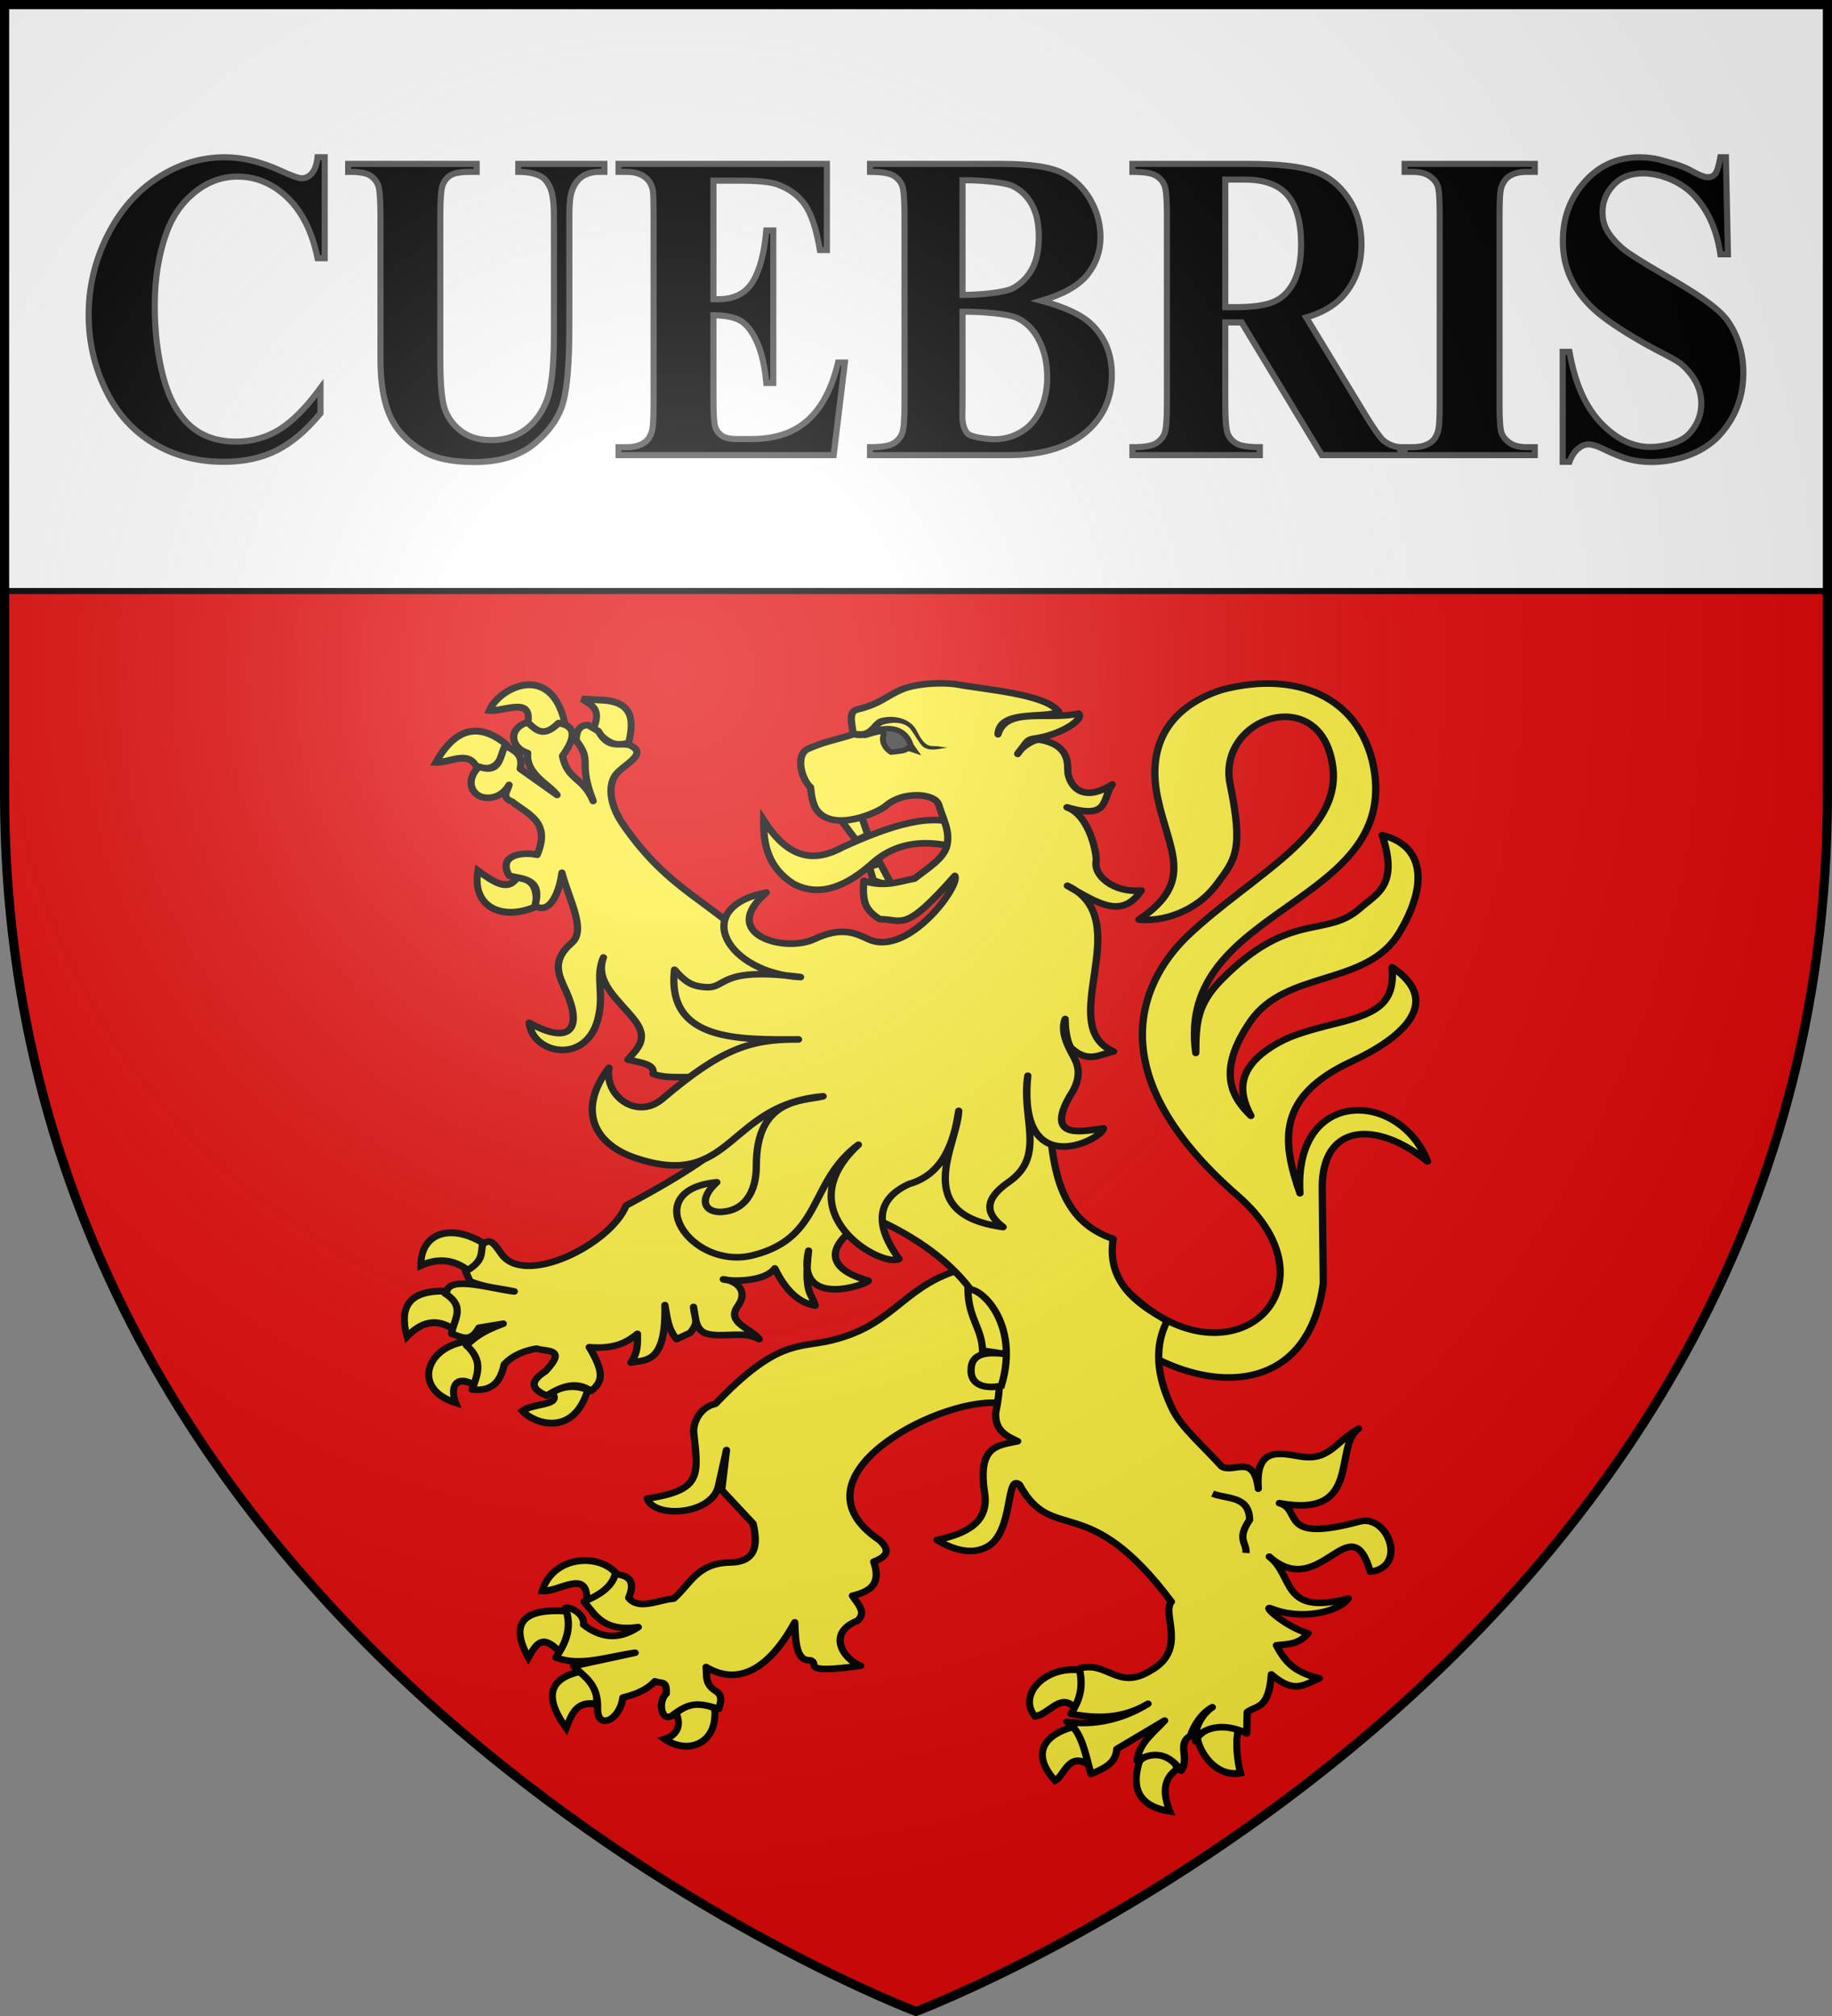 <?xml version="1.0" encoding="UTF-8" standalone="no"?>
<svg
   xmlns:dc="http://purl.org/dc/elements/1.1/"
   xmlns:cc="http://creativecommons.org/ns#"
   xmlns:rdf="http://www.w3.org/1999/02/22-rdf-syntax-ns#"
   xmlns:svg="http://www.w3.org/2000/svg"
   xmlns="http://www.w3.org/2000/svg"
   xmlns:xlink="http://www.w3.org/1999/xlink"
   xmlns:sodipodi="http://sodipodi.sourceforge.net/DTD/sodipodi-0.dtd"
   xmlns:inkscape="http://www.inkscape.org/namespaces/inkscape"
   width="600"
   height="660"
   viewBox="0 0 600 660"
   id="svg2"
   sodipodi:version="0.32"
   inkscape:version="0.46"
   sodipodi:docname="Blason_ville_fr_Cuébris-A_06.svg"
   inkscape:output_extension="org.inkscape.output.svg.inkscape"
   version="1.0">
  <rect x="0" y="0" width="600" height="660" fill="#808080" stroke="none"/>
  <sodipodi:namedview
     inkscape:window-height="977"
     inkscape:window-width="1280"
     inkscape:pageshadow="2"
     inkscape:pageopacity="0.0"
     guidetolerance="10.0"
     gridtolerance="10.0"
     objecttolerance="10.0"
     borderopacity="1.0"
     bordercolor="#666666"
     pagecolor="#ffffff"
     id="base"
     showgrid="false"
     inkscape:zoom="1.1863636"
     inkscape:cx="300"
     inkscape:cy="330"
     inkscape:window-x="-4"
     inkscape:window-y="-4"
     inkscape:current-layer="layer4"
     inkscape:object-nodes="true" />
  <defs
     id="defs4">
    <radialGradient
       id="Gradient1"
       gradientUnits="userSpaceOnUse"
       cx="-80"
       cy="-80"
       r="405">
      <stop
         style="stop-color:#fff;stop-opacity:0.31"
         offset="0"
         id="stop7" />
      <stop
         style="stop-color:#fff;stop-opacity:0.25"
         offset="0.19"
         id="stop9" />
      <stop
         style="stop-color:#6b6b6b;stop-opacity:0.125"
         offset="0.6"
         id="stop11" />
      <stop
         style="stop-color:#000;stop-opacity:0.125"
         offset="1"
         id="stop13" />
    </radialGradient>
    <clipPath
       id="shield_cut">
      <path
         id="shield"
         d="M -298.5,-298.5 L 298.5,-298.5 L 298.5,-40 C 298.5,246.31 0,358.5 0,358.5 C 0,358.5 -298.5,246.31 -298.5,-40 L -298.5,-298.5 z" />
    </clipPath>
    <g
       id="s-4">
      <g
         id="c-6">
        <path
           transform="matrix(0.951,0.309,-0.309,0.951,0,-1)"
           d="M 0,0 L 0,1 L 0.5,1 L 0,0 z"
           id="t-0" />
        <use
           height="540"
           width="810"
           y="0"
           x="0"
           id="use2144-7"
           transform="scale(-1,1)"
           xlink:href="#t-0" />
      </g>
      <g
         id="a-1">
        <use
           height="540"
           width="810"
           y="0"
           x="0"
           id="use2147-7"
           transform="matrix(0.309,0.951,-0.951,0.309,0,0)"
           xlink:href="#c-6" />
        <use
           height="540"
           width="810"
           y="0"
           x="0"
           id="use2149-7"
           transform="matrix(-0.809,0.588,-0.588,-0.809,0,0)"
           xlink:href="#c-6" />
      </g>
      <use
         height="540"
         width="810"
         y="0"
         x="0"
         id="use2151-7"
         transform="scale(-1,1)"
         xlink:href="#a-1" />
    </g>
    <g
       id="s">
      <g
         id="c">
        <path
           transform="matrix(0.951,0.309,-0.309,0.951,0,-1)"
           d="M 0,0 L 0,1 L 0.5,1 L 0,0 z"
           id="t" />
        <use
           height="540"
           width="810"
           y="0"
           x="0"
           id="use2144"
           transform="scale(-1,1)"
           xlink:href="#t" />
      </g>
      <g
         id="a">
        <use
           height="540"
           width="810"
           y="0"
           x="0"
           id="use2147"
           transform="matrix(0.309,0.951,-0.951,0.309,0,0)"
           xlink:href="#c" />
        <use
           height="540"
           width="810"
           y="0"
           x="0"
           id="use2149"
           transform="matrix(-0.809,0.588,-0.588,-0.809,0,0)"
           xlink:href="#c" />
      </g>
      <use
         height="540"
         width="810"
         y="0"
         x="0"
         id="use2151"
         transform="scale(-1,1)"
         xlink:href="#a" />
    </g>
    <g
       id="f">
      <rect
         width="100"
         height="60"
         x="-50"
         y="-30"
         style="fill:#28166f"
         id="rect1964" />
      <g
         transform="translate(0,-20)"
         style="fill:#ffffff"
         id="g1966">
        <path
           d="M -1.212,27.818 C -1.212,22.175 -2.091,20.471 -4.542,13.98 C -5.709,10.888 -5.024,7.103 -2.858,3.601 C -2.082,2.346 -1.114,1.214 0,0 C 1.114,1.214 2.082,2.346 2.858,3.601 C 5.024,7.103 5.709,10.888 4.542,13.98 C 2.091,20.471 1.212,22.175 1.212,27.818 L -1.212,27.818 z"
           id="path1968" />
        <path
           d="M 2.922,27.672 C 2.922,21.721 5.239,17.829 8.501,16.66 C 9.949,16.141 11.808,16.387 13.519,18.107 C 15.638,20.236 16.255,26.1 10.036,27.228 C 10.694,26.272 10.655,24.147 9.322,23.441 C 8.331,22.916 7.209,23.188 6.646,23.564 C 5.822,24.116 4.917,25.67 4.967,27.672 L 2.922,27.672 z"
           id="rwi" />
        <path
           d="M 1.777,30.183 C 1.79,32.191 2.795,33.518 4.516,34.257 C 4.295,34.955 3.257,36.378 1.831,36.281 C 1.55,37.787 1.282,38.632 0,40 C -1.282,38.632 -1.55,37.787 -1.831,36.281 C -3.257,36.378 -4.295,34.955 -4.516,34.257 C -2.795,33.518 -1.79,32.191 -1.777,30.183 L 1.777,30.183 z"
           id="path1971" />
        <use
           transform="scale(-1,1)"
           id="use1973"
           x="0"
           y="0"
           width="800"
           height="400"
           xlink:href="#rwi" />
        <rect
           width="15.846"
           height="3.218"
           x="-7.923"
           y="27.331"
           id="rect1975" />
      </g>
    </g>
  </defs>
  <g
     id="layer4"
     inkscape:label="Fond écu"
     inkscape:groupmode="layer"
     transform="translate(300,300)">
    <use
       xlink:href="#shield"
       id="use18"
       style="fill:#e20909"
       x="0"
       y="0"
       width="600"
       height="660" />
    <rect
       style="opacity:1;fill:#ffffff;fill-opacity:1;stroke:#000000;stroke-width:2;stroke-linecap:butt;stroke-linejoin:round;stroke-miterlimit:4;stroke-dasharray:none;stroke-opacity:1"
       id="rect2483"
       width="597"
       height="192"
       x="-298.5"
       y="-298.5" />
    <path
       style="font-size:144px;font-style:normal;font-variant:normal;font-weight:bold;font-stretch:normal;text-align:start;line-height:100%;writing-mode:lr-tb;text-anchor:start;fill:#000000;fill-opacity:1;stroke:#555555;stroke-width:2;stroke-linecap:butt;stroke-linejoin:miter;stroke-opacity:1;font-family:Times New Roman;-inkscape-font-specification:Times New Roman Bold"
       d="M -193.654,-248.518 L -193.654,-215.471 L -195.999,-215.471 C -197.762,-224.096 -201.049,-230.706 -205.858,-235.3 C -210.668,-239.893 -216.118,-242.19 -222.21,-242.19 C -227.3,-242.19 -231.969,-240.479 -236.217,-237.057 C -240.466,-233.635 -243.572,-229.159 -245.535,-223.628 C -248.06,-216.55 -249.323,-208.675 -249.323,-200.003 C -249.323,-191.471 -248.401,-183.702 -246.557,-176.694 C -244.714,-169.686 -241.828,-164.389 -237.901,-160.803 C -233.973,-157.218 -228.883,-155.425 -222.631,-155.425 C -217.501,-155.425 -212.802,-156.737 -208.533,-159.362 C -204.265,-161.987 -199.766,-166.511 -195.037,-172.932 L -195.037,-164.706 C -199.606,-159.128 -204.365,-155.085 -209.315,-152.577 C -214.265,-150.069 -220.046,-148.815 -226.659,-148.815 C -235.356,-148.815 -243.081,-150.854 -249.834,-154.932 C -256.587,-159.011 -261.797,-164.87 -265.464,-172.511 C -269.131,-180.151 -270.965,-188.284 -270.965,-196.909 C -270.965,-206.003 -268.931,-214.628 -264.863,-222.784 C -260.795,-230.94 -255.304,-237.268 -248.391,-241.768 C -241.478,-246.268 -234.133,-248.518 -226.358,-248.518 C -220.627,-248.518 -214.575,-247.065 -208.203,-244.159 C -204.516,-242.471 -202.171,-241.628 -201.169,-241.628 C -199.887,-241.628 -198.774,-242.178 -197.832,-243.28 C -196.891,-244.382 -196.279,-246.128 -195.999,-248.518 L -193.654,-248.518 z M -185.975,-246.339 L -143.893,-246.339 L -143.893,-243.737 L -145.998,-243.737 C -149.164,-243.737 -151.338,-243.35 -152.52,-242.577 C -153.703,-241.803 -154.544,-240.737 -155.045,-239.378 C -155.546,-238.018 -155.797,-234.62 -155.797,-229.182 L -155.797,-182.495 C -155.797,-173.964 -155.246,-168.315 -154.143,-165.55 C -153.041,-162.784 -151.228,-160.487 -148.703,-158.659 C -146.178,-156.831 -142.992,-155.917 -139.144,-155.917 C -134.736,-155.917 -130.978,-157.077 -127.872,-159.397 C -124.766,-161.718 -122.442,-164.917 -120.899,-168.995 C -119.356,-173.073 -118.584,-180.175 -118.584,-190.3 L -118.584,-229.182 C -118.584,-233.448 -118.965,-236.495 -119.726,-238.323 C -120.488,-240.151 -121.45,-241.417 -122.612,-242.12 C -124.415,-243.198 -126.96,-243.737 -130.247,-243.737 L -130.247,-246.339 L -102.052,-246.339 L -102.052,-243.737 L -103.735,-243.737 C -106.02,-243.737 -107.923,-243.198 -109.446,-242.12 C -110.969,-241.042 -112.071,-239.424 -112.753,-237.268 C -113.274,-235.768 -113.534,-233.073 -113.534,-229.182 L -113.534,-192.971 C -113.534,-181.768 -114.166,-173.682 -115.428,-168.714 C -116.69,-163.745 -119.766,-159.175 -124.656,-155.003 C -129.545,-150.831 -136.218,-148.745 -144.675,-148.745 C -151.729,-148.745 -157.179,-149.846 -161.027,-152.05 C -166.277,-155.05 -169.984,-158.893 -172.148,-163.581 C -174.313,-168.268 -175.395,-174.573 -175.395,-182.495 L -175.395,-229.182 C -175.395,-234.667 -175.655,-238.077 -176.176,-239.413 C -176.697,-240.749 -177.599,-241.815 -178.882,-242.612 C -180.164,-243.409 -182.529,-243.784 -185.975,-243.737 L -185.975,-246.339 z M -66.342,-240.854 L -66.342,-202.042 L -64.719,-202.042 C -59.549,-202.042 -55.802,-203.94 -53.477,-207.737 C -51.153,-211.534 -49.67,-217.135 -49.028,-224.542 L -46.744,-224.542 L -46.744,-174.62 L -49.028,-174.62 C -49.509,-180.057 -50.521,-184.51 -52.064,-187.979 C -53.607,-191.448 -55.401,-193.78 -57.445,-194.975 C -59.489,-196.171 -62.455,-196.768 -66.342,-196.768 L -66.342,-169.909 C -66.342,-164.659 -66.152,-161.448 -65.771,-160.276 C -65.39,-159.104 -64.679,-158.143 -63.637,-157.393 C -62.595,-156.643 -60.912,-156.268 -58.587,-156.268 L -53.718,-156.268 C -46.103,-156.268 -40.001,-158.331 -35.412,-162.456 C -30.823,-166.581 -27.527,-172.862 -25.523,-181.3 L -23.298,-181.3 L -26.965,-150.995 L -97.423,-150.995 L -97.423,-153.596 L -94.718,-153.596 C -92.353,-153.596 -90.449,-154.089 -89.006,-155.073 C -87.964,-155.729 -87.163,-156.854 -86.602,-158.448 C -86.161,-159.573 -85.94,-162.526 -85.94,-167.307 L -85.94,-230.026 C -85.94,-234.339 -86.041,-236.987 -86.241,-237.971 C -86.642,-239.612 -87.383,-240.878 -88.465,-241.768 C -89.988,-243.081 -92.072,-243.737 -94.718,-243.737 L -97.423,-243.737 L -97.423,-246.339 L -29.19,-246.339 L -29.19,-218.143 L -31.474,-218.143 C -32.637,-225.034 -34.27,-229.979 -36.374,-232.979 C -38.478,-235.979 -41.454,-238.182 -45.301,-239.589 C -47.546,-240.432 -51.754,-240.854 -57.926,-240.854 L -66.342,-240.854 z M 41.119,-201.55 C 48.854,-199.44 54.285,-196.885 57.411,-193.886 C 61.9,-189.62 64.144,-184.089 64.144,-177.292 C 64.144,-170.12 61.679,-164.19 56.75,-159.503 C 50.698,-153.831 41.901,-150.995 30.358,-150.995 L -15.062,-150.995 L -15.062,-153.596 C -11.295,-153.596 -8.74,-154.007 -7.397,-154.827 C -6.055,-155.647 -5.113,-156.714 -4.572,-158.026 C -4.031,-159.339 -3.76,-162.573 -3.76,-167.729 L -3.76,-229.604 C -3.76,-234.76 -4.031,-238.007 -4.572,-239.343 C -5.113,-240.678 -6.065,-241.745 -7.427,-242.542 C -8.79,-243.339 -11.335,-243.737 -15.062,-243.737 L -15.062,-246.339 L 28.014,-246.339 C 37.352,-246.339 43.965,-245.366 47.853,-243.421 C 51.74,-241.475 54.806,-238.569 57.051,-234.702 C 59.295,-230.835 60.417,-226.721 60.417,-222.362 C 60.417,-217.768 58.994,-213.678 56.149,-210.093 C 53.303,-206.507 48.293,-203.659 41.119,-201.55 L 41.119,-201.55 z M 15.237,-203.448 C 20.928,-203.448 29.126,-204.198 31.831,-205.698 C 34.537,-207.198 36.611,-209.307 38.053,-212.026 C 39.496,-214.745 40.218,-218.214 40.218,-222.432 C 40.218,-226.651 39.506,-230.108 38.084,-232.803 C 36.661,-235.499 34.627,-237.549 31.982,-238.956 C 29.336,-240.362 21.088,-241.042 15.237,-240.995 L 15.237,-203.448 z M 15.237,-197.964 L 15.237,-167.378 L 15.177,-163.862 C 15.177,-161.331 15.728,-159.421 16.83,-158.132 C 17.932,-156.843 23.565,-156.198 25.729,-156.198 C 28.936,-156.198 31.891,-157.03 34.597,-158.694 C 37.302,-160.358 39.376,-162.772 40.819,-165.936 C 42.262,-169.1 42.983,-172.628 42.983,-176.518 C 42.983,-180.971 42.101,-184.968 40.338,-188.507 C 38.574,-192.046 36.15,-194.518 33.064,-195.925 C 29.978,-197.331 21.369,-198.01 15.237,-197.964 L 15.237,-197.964 z M 101.297,-194.448 L 101.297,-167.729 C 101.297,-162.573 101.567,-159.327 102.108,-157.991 C 102.649,-156.655 103.601,-155.589 104.964,-154.792 C 106.327,-153.995 108.871,-153.596 112.599,-153.596 L 112.599,-150.995 L 70.877,-150.995 L 70.877,-153.596 C 74.645,-153.596 77.2,-154.007 78.542,-154.827 C 79.885,-155.647 80.827,-156.714 81.368,-158.026 C 81.909,-159.339 82.179,-162.573 82.179,-167.729 L 82.179,-229.604 C 82.179,-234.76 81.909,-238.007 81.368,-239.343 C 80.827,-240.678 79.875,-241.745 78.512,-242.542 C 77.15,-243.339 74.605,-243.737 70.877,-243.737 L 70.877,-246.339 L 108.751,-246.339 C 118.61,-246.339 125.825,-245.542 130.393,-243.948 C 134.962,-242.354 138.69,-239.413 141.575,-235.124 C 144.461,-230.835 145.904,-225.807 145.904,-220.042 C 145.904,-213.01 143.739,-207.198 139.411,-202.604 C 136.646,-199.698 132.778,-197.518 127.808,-196.065 L 147.407,-163.792 C 149.972,-159.62 151.795,-157.018 152.877,-155.987 C 154.52,-154.534 156.424,-153.737 158.588,-153.596 L 158.588,-150.995 L 132.918,-150.995 L 106.647,-194.448 L 101.297,-194.448 z M 101.297,-241.206 L 101.297,-199.44 L 104.723,-199.44 C 110.294,-199.44 114.462,-200.038 117.228,-201.233 C 119.993,-202.428 122.167,-204.585 123.751,-207.702 C 125.334,-210.819 126.125,-214.885 126.125,-219.901 C 126.125,-227.167 124.672,-232.534 121.767,-236.003 C 118.861,-239.471 114.182,-241.206 107.729,-241.206 L 101.297,-241.206 z M 202.654,-153.596 L 202.654,-150.995 L 160.031,-150.995 L 160.031,-153.596 L 162.737,-153.596 C 165.101,-153.596 167.005,-154.089 168.448,-155.073 C 169.49,-155.729 170.291,-156.854 170.852,-158.448 C 171.293,-159.573 171.514,-162.526 171.514,-167.307 L 171.514,-230.026 C 171.514,-234.901 171.293,-237.948 170.852,-239.167 C 170.411,-240.385 169.52,-241.452 168.177,-242.366 C 166.834,-243.28 165.021,-243.737 162.737,-243.737 L 160.031,-243.737 L 160.031,-246.339 L 202.654,-246.339 L 202.654,-243.737 L 199.949,-243.737 C 197.584,-243.737 195.681,-243.245 194.238,-242.261 C 193.196,-241.604 192.374,-240.479 191.773,-238.886 C 191.332,-237.76 191.112,-234.807 191.112,-230.026 L 191.112,-167.307 C 191.112,-162.432 191.342,-159.386 191.803,-158.167 C 192.264,-156.948 193.166,-155.882 194.508,-154.968 C 195.851,-154.053 197.665,-153.596 199.949,-153.596 L 202.654,-153.596 z M 265.252,-248.518 L 265.914,-216.737 L 263.449,-216.737 C 262.287,-224.706 259.431,-231.116 254.882,-235.968 C 250.333,-240.819 243.414,-243.245 238.123,-243.245 C 234.035,-243.245 230.799,-241.967 228.415,-239.413 C 226.03,-236.858 224.838,-233.917 224.838,-230.589 C 224.838,-228.479 225.258,-226.604 226.1,-224.964 C 227.262,-222.76 229.126,-220.581 231.691,-218.425 C 233.575,-216.878 237.923,-214.135 244.736,-210.198 C 254.275,-204.714 262.707,-199.534 266.034,-194.659 C 269.32,-189.784 270.964,-184.206 270.964,-177.925 C 270.964,-169.956 268.308,-163.1 262.998,-157.358 C 257.688,-151.616 248.945,-148.745 240.769,-148.745 C 238.204,-148.745 235.779,-149.05 233.494,-149.659 C 231.21,-150.268 228.344,-151.417 224.898,-153.104 C 222.974,-154.042 221.391,-154.511 220.148,-154.511 C 219.106,-154.511 218.004,-154.042 216.842,-153.104 C 215.68,-152.167 214.738,-150.737 214.016,-148.815 L 211.792,-148.815 L 211.792,-184.815 L 214.016,-184.815 C 215.78,-174.69 219.177,-166.968 224.206,-161.647 C 229.236,-156.327 234.657,-153.667 240.468,-153.667 C 244.957,-153.667 250.534,-155.096 253.199,-157.956 C 255.864,-160.815 257.197,-164.143 257.197,-167.94 C 257.197,-170.19 256.686,-172.37 255.664,-174.479 C 254.642,-176.589 253.089,-178.593 251.005,-180.491 C 248.921,-182.389 243.233,-184.862 237.943,-187.909 C 230.529,-192.175 225.198,-195.807 221.952,-198.807 C 218.706,-201.807 216.211,-205.159 214.467,-208.862 C 212.724,-212.565 211.852,-216.643 211.852,-221.096 C 211.852,-228.69 214.237,-235.159 219.006,-240.503 C 223.775,-245.846 229.787,-248.518 237.041,-248.518 C 239.686,-248.518 242.251,-248.143 244.736,-247.393 C 246.62,-246.831 250.914,-245.788 253.62,-244.264 C 256.325,-242.741 258.219,-241.979 259.301,-241.979 C 260.343,-241.979 261.164,-242.354 261.766,-243.104 C 262.367,-243.854 262.928,-245.659 263.449,-248.518 L 265.252,-248.518 z"
       id="text5579"
       sodipodi:nodetypes="cccssscsssssccsssssssscssccccccssccsssssccsccccccscccssscsccsscccccsccccssccssccsccccccccccccccccccscccccsccccssccsscccsssscccssssscccccsssssssccccssccccssccsscccsssccccccccccccsssscccccccccccssccccccccccsscccccssssccccsssscssccccsssssscssssscssscc" />
  </g>
  <g
     id="layer3"
     inkscape:label="Meubles"
     inkscape:groupmode="layer"
     transform="translate(300,300)">
    <g
       id="g2766"
       transform="matrix(0.792,0,0,0.72,-131.575,-371.105)">
      <path
         sodipodi:nodetypes="cssssscscccsscsscsscsccscc"
         id="path3833"
         d="M 252.733,684.751 C 295.102,732.588 343.511,684.879 299.026,642.322 C 238.037,583.975 262.128,541.345 278.593,524.175 C 305.046,496.589 342.353,478.063 338.457,447.186 C 333.612,408.792 290.331,424.9 296.04,455.401 C 301.658,485.417 298.153,489.494 290.565,500.715 C 281.579,514.003 267.331,517.913 258.306,516.904 C 281.774,499.645 270.687,485.744 266.054,461.576 C 260.135,430.7 278.032,417.623 292.179,412.554 C 319.584,404.308 347.302,412.539 354.797,444.504 C 369.114,511.075 273.011,509.497 281.821,577.523 C 281.884,563.649 282.461,555.352 292.434,544.233 C 320.885,512.516 335.51,525.59 349.663,511.833 C 356.583,505.107 365.821,501.625 358.903,478.503 C 375.068,482.824 378.893,499.055 366.075,522.692 C 352.599,547.543 319.247,539.46 304.452,563.118 C 289.954,586.303 297.153,598.132 304.63,606.109 C 299.264,595.346 298.949,584.551 313.541,574.486 C 319.666,570.262 325.375,568.048 340.716,563.879 C 358,559.181 364.102,554.018 363.013,538.566 C 385.078,554.892 365.697,571.527 346.448,581.291 C 315.361,597.059 317.301,617.353 324.909,641.325 C 322.187,593.261 366.028,594.193 377.671,626.87 C 356.338,607.872 333.806,609.6 334.111,639.22 L 334.555,682.314 C 327.194,742.157 272.039,731.23 242.766,698.149"
         style="fill:#fcef3c;fill-opacity:1;stroke:#000000;stroke-width:3;stroke-linejoin:round;stroke-miterlimit:4;stroke-dasharray:none;stroke-opacity:1" />
      <path
         style="fill:#fcef3c;fill-opacity:1;stroke:#000000;stroke-width:3;stroke-miterlimit:4;stroke-dasharray:none;stroke-opacity:1"
         d="M 103.146,471.771 C 102.946,482.915 105.042,493.239 115.405,500.606 C 126.269,506.905 137.346,501.924 148.496,490.903 C 160.28,479.567 174.456,481.556 183.406,484.366 C 184.88,479.124 183.071,476.994 183.473,473.484 C 170.093,467.7 150.611,476.677 135.78,483.963 C 120.932,492.987 111.2,485.425 103.146,471.771 z"
         id="path3835"
         sodipodi:nodetypes="ccccccc" />
      <g
         transform="matrix(0.971,0,0,1.062,-795.188,312.729)"
         id="g3892"
         style="fill:#fcef3c;stroke:#000000;stroke-width:2.954;stroke-opacity:1">
        <path
           style="fill:#fcef3c;fill-opacity:1;stroke:#000000;stroke-width:2.954;stroke-linejoin:miter;stroke-miterlimit:4;stroke-dasharray:none;stroke-opacity:1"
           d="M 862.664,472.577 C 855.476,463.366 835.582,464.284 830.832,479.663 C 837.648,480.342 850.288,470.055 849.838,483.483 C 858.143,483.015 860.546,478.79 862.664,472.577 z"
           id="path3838"
           sodipodi:nodetypes="cccc" />
        <path
           style="fill:#fcef3c;fill-opacity:1;stroke:#000000;stroke-width:2.954;stroke-miterlimit:4;stroke-dasharray:none;stroke-opacity:1"
           d="M 838.453,505.987 C 830.975,497.956 828.393,502.102 824.949,508.23 C 816.762,493.269 822.908,487.055 841.32,488.327 C 843.516,493.04 842.344,500.573 838.453,505.987 z"
           id="path3840"
           sodipodi:nodetypes="cccc" />
        <path
           style="fill:#fcef3c;fill-opacity:1;stroke:#000000;stroke-width:2.954;stroke-miterlimit:4;stroke-dasharray:none;stroke-opacity:1"
           d="M 847.459,514.084 C 834.368,516.89 830.977,524.397 841.064,538.435 C 843.251,532.571 845.42,526.686 853.598,528.133 C 855.081,523.343 852.891,518.452 847.459,514.084 z"
           id="path3842"
           sodipodi:nodetypes="cccc" />
        <path
           style="fill:#fcef3c;fill-opacity:1;stroke:#000000;stroke-width:2.954;stroke-miterlimit:4;stroke-dasharray:none;stroke-opacity:1"
           d="M 887.874,531.879 C 890.435,537.852 887.784,541.535 883.014,543.118 C 892.915,549.972 905.768,545.084 904.244,530.006 C 897.135,525.985 893.169,527.399 887.874,531.879 z"
           id="path3844"
           sodipodi:nodetypes="cccc" />
      </g>
      <path
         sodipodi:nodetypes="cscccsccccccccccccccccccccccccccccccccc"
         id="path3846"
         d="M 181.572,677.016 C 159.696,685.421 155.835,702.283 129.801,708.555 C 117.206,711.589 108.04,708.353 83.207,737.07 C 76.951,738.546 73.974,745.264 74.203,749.987 C 76.186,769.847 77.518,776.366 54.98,780.164 C 57.726,789.327 82.083,787.717 84.493,774.108 C 84.87,771.981 87.761,758.086 87.761,758.086 L 85.787,776.268 L 98.738,791.507 C 101.093,802.018 99.432,809.263 88.815,809.22 C 75.53,809.651 72.598,819.299 65.95,825.638 C 59.567,826.181 51.455,831.132 47.326,825.272 C 50.751,816.2 45.927,815.147 41.79,814.405 C 40.557,819.904 35.766,823.876 28.847,826.934 C 33.569,833.352 37.155,840.814 51.281,838.599 C 42.595,845.002 35.241,843.1 28.654,837.522 C 29.281,832.161 22.315,829 21.081,829.958 C 24.066,838.399 21.487,845.602 17.199,852.424 C 27.498,856.749 38.95,851.846 49.987,850.264 L 24.533,856.313 C 28.905,861.229 34.674,864.278 34.456,875.323 C 34.107,885.725 43.699,881.108 44.922,870.629 C 48.771,869.504 54.091,867.947 58.184,863.225 C 60.801,864.543 63.149,862.427 62.858,868.842 C 59.245,872.298 60.738,882.258 65.526,878.669 C 72.824,872.365 76.506,873.144 84.613,875.755 C 85.031,873.45 86.508,870.333 83.814,868.029 C 78.559,864.514 79.789,861.06 79.324,856.745 C 85.939,861.147 100.793,866.831 115.995,836.439 C 116.286,846.053 116.701,854.038 122.519,853.69 C 126.587,855.283 117.393,859.989 143.229,856.186 C 135.993,853.226 129.136,841.281 141.873,835.736 C 145.872,831.938 142.104,828.14 139.836,824.342 C 148.486,822.108 151.501,817.993 148.648,808.847 C 154.341,806.466 155.64,803.703 150.989,799.02 C 112.836,770.712 174.155,734.787 199.692,736.638 L 221.263,722.812 L 207.458,675.72 L 181.572,677.016 z"
         style="fill:#fcef3c;fill-opacity:1;stroke:#000000;stroke-width:3;stroke-linejoin:round;stroke-miterlimit:4;stroke-dasharray:none;stroke-opacity:1" />
      <g
         transform="matrix(0.971,0,0,1.062,-795.188,312.729)"
         id="g3882"
         style="fill:#fcef3c;stroke:#000000;stroke-width:2.954;stroke-opacity:1">
        <path
           style="fill:#fcef3c;fill-opacity:1;stroke:#000000;stroke-width:2.954;stroke-miterlimit:4;stroke-dasharray:none;stroke-opacity:1"
           d="M 799.626,342.685 C 793.774,338.06 787.06,336.855 779.162,340.343 C 779.106,325.805 792.784,322.121 806.788,331.446 C 805.376,336.085 803.722,340.503 799.626,342.685 z"
           id="path3849"
           sodipodi:nodetypes="cccc" />
        <path
           style="fill:#fcef3c;fill-opacity:1;stroke:#000000;stroke-width:2.954;stroke-miterlimit:4;stroke-dasharray:none;stroke-opacity:1"
           d="M 773.279,370.783 C 769.861,358.309 773.827,350.73 790.161,351.348 C 793.098,355.22 797.453,357.91 793.231,367.739 C 785.442,362.5 779.028,364.815 773.279,370.783 z"
           id="path3851"
           sodipodi:nodetypes="cccc" />
        <path
           style="fill:#fcef3c;fill-opacity:1;stroke:#000000;stroke-width:2.954;stroke-miterlimit:4;stroke-dasharray:none;stroke-opacity:1"
           d="M 798.091,372.89 C 803.036,379.212 806.283,385.534 802.439,391.857 C 794.439,386.826 791.28,391.913 793.998,399.115 C 775.538,393.305 781.104,375.503 798.091,372.89 z"
           id="path3853"
           sodipodi:nodetypes="cccc" />
        <path
           style="fill:#fcef3c;fill-opacity:1;stroke:#000000;stroke-width:2.954;stroke-miterlimit:4;stroke-dasharray:none;stroke-opacity:1"
           d="M 834.925,394.666 C 840.419,391.503 845.458,391.677 850.272,393.496 C 844.294,413.872 827.566,408.23 822.391,402.628 C 826.735,399.156 839.892,400.411 834.925,394.666 z"
           id="path3855"
           sodipodi:nodetypes="cccc" />
      </g>
      <g
         transform="matrix(0.971,0,0,1.062,-795.188,312.729)"
         id="g3912"
         style="fill:#fcef3c;stroke:#000000;stroke-width:2.954;stroke-opacity:1">
        <path
           style="fill:#fcef3c;fill-opacity:1;stroke:#000000;stroke-width:2.954;stroke-miterlimit:4;stroke-dasharray:none;stroke-opacity:1"
           d="M 828.018,186.74 C 814.197,192.783 800.773,187.301 803.463,171.286 C 810.031,176.021 816.149,180.423 820.089,174.33 C 825.777,174.564 829.136,177.784 828.018,186.74 z"
           id="path3858"
           sodipodi:nodetypes="cccc" />
        <path
           style="fill:#fcef3c;fill-opacity:1;stroke:#000000;stroke-width:2.954;stroke-miterlimit:4;stroke-dasharray:none;stroke-opacity:1"
           d="M 802.951,127.031 C 799.413,119.605 791.513,125.156 785.557,124.924 C 793.82,110.121 803.811,107.649 815.485,117.197 C 813.451,123.223 811.622,129.511 802.951,127.031 z"
           id="path3860"
           sodipodi:nodetypes="cccc" />
        <path
           style="fill:#fcef3c;fill-opacity:1;stroke:#000000;stroke-width:2.954;stroke-miterlimit:4;stroke-dasharray:none;stroke-opacity:1"
           d="M 808.322,102.68 C 814.725,103.316 826.831,96.494 824.693,108.299 C 829.537,113.875 834.771,113.02 840.296,107.363 C 834.235,81.957 812.632,92.838 808.322,102.68 z"
           id="path3862"
           sodipodi:nodetypes="cccc" />
        <path
           style="fill:#fcef3c;fill-opacity:1;stroke:#000000;stroke-width:2.954;stroke-miterlimit:4;stroke-dasharray:none;stroke-opacity:1"
           d="M 852.574,110.641 C 856.125,102.573 852.476,100.563 847.714,97.763 L 855.644,98.231 C 869.511,98.678 870.004,106.776 867.666,116.495 C 860.643,119.558 857.045,114.003 852.574,110.641 z"
           id="path3864"
           sodipodi:nodetypes="ccccc" />
      </g>
      <g
         transform="matrix(0.971,0,0,1.062,-795.188,312.729)"
         id="g3902"
         style="fill:#fcef3c;stroke:#000000;stroke-width:2.954;stroke-opacity:1">
        <path
           style="fill:#fcef3c;fill-opacity:1;stroke:#000000;stroke-width:2.954;stroke-miterlimit:4;stroke-dasharray:none;stroke-opacity:1"
           d="M 1060.277,513.615 C 1063.924,519.732 1061.276,524.737 1057.464,529.538 C 1051.37,523.107 1046.274,533.114 1040.581,533.284 C 1033.216,523.847 1045.426,511.462 1060.277,513.615 z"
           id="path3867"
           sodipodi:nodetypes="cccc" />
        <path
           style="fill:#fcef3c;fill-opacity:1;stroke:#000000;stroke-width:2.954;stroke-miterlimit:4;stroke-dasharray:none;stroke-opacity:1"
           d="M 1063.602,554.123 C 1064.5,549.322 1064.845,544.657 1056.696,537.967 C 1045.367,541.022 1038.428,548.922 1049.278,560.914 C 1053.043,559.086 1054.933,548.365 1063.602,554.123 z"
           id="path3869"
           sodipodi:nodetypes="cccc" />
        <path
           style="fill:#fcef3c;fill-opacity:1;stroke:#000000;stroke-width:2.954;stroke-miterlimit:4;stroke-dasharray:none;stroke-opacity:1"
           d="M 1085.345,552.25 C 1093.294,545.781 1099.939,550.348 1101.204,555.997 C 1095.254,560.145 1095.033,566.251 1098.134,574.026 C 1080.946,571.416 1083.073,559.15 1085.345,552.25 z"
           id="path3871"
           sodipodi:nodetypes="cccc" />
        <path
           style="fill:#fcef3c;fill-opacity:1;stroke:#000000;stroke-width:2.954;stroke-miterlimit:4;stroke-dasharray:none;stroke-opacity:1"
           d="M 1127.295,539.138 C 1125.858,544.384 1126.946,553.033 1128.236,557.655 C 1117.18,559.612 1110.359,547.811 1109.901,542.416 C 1114.509,537.299 1118.595,535.516 1127.295,539.138 z"
           id="path3873"
           sodipodi:nodetypes="cccc" />
      </g>
      <path
         sodipodi:nodetypes="ccccccsccccccsscscscccccscccccccccccccccccccccccscsccccccccscscccccccccccccccccccccscccscccccsccccsscccccccc"
         id="path3875"
         d="M 5.514,427.237 C -2.673,429.779 -1.644,438.762 5.557,441.167 C 4.722,450.76 14.113,455.05 17.699,460.217 L 2.459,448.317 C 3.915,441.258 -0.497,440.067 -3.653,437.626 C -6.145,442.315 -5.424,450.902 -14.63,447.373 C -20.765,454.154 -17.163,460.78 -12.216,461.426 C -7.933,461.985 -4.279,459.782 -2.144,455.646 C -2.687,458.328 -5.595,461.345 -0.899,463.277 C 5.637,469.01 15.271,472.422 9.475,487.417 C 3.351,485.986 -6.894,487.474 -2.144,496.861 C 2.638,498.607 12.038,497.548 8.532,510.612 C 15.261,515.085 18.925,502.954 19.712,495.604 C 22.351,507.13 29.959,521.572 23.81,527.423 C 14.672,536.12 18.81,542.874 21.66,550.052 C 28.444,567.14 22.498,573.859 6.16,563.79 C 7.435,578.041 29.661,583.021 34.585,562.168 C 37.386,550.309 33.336,543.097 36.873,534.123 C 33.046,545.377 43.39,553.565 49.726,562.556 C 55.624,570.926 51.29,575.215 46.973,580.576 C 52.046,581.906 58.468,582.568 57.347,586.998 C 63.047,589.757 75.043,587.769 80.808,588.79 L 85.384,619.948 C 76.336,628.451 61.258,638.079 46.247,646.913 C 39.826,664.562 4.32,684.003 -5.307,668.912 C -8.358,664.13 -9.815,661.583 -13.121,664.593 C -13.859,668.488 -12.513,672.172 -20.138,676.833 L -18.29,681.404 C -11.514,684.283 -6.048,684.541 0.007,685.975 C -8.826,684.928 -26.59,678.681 -27.919,685.959 L -28.664,686.882 C -19.643,692.992 -25.295,699.132 -25.91,705.242 C -22.147,706.353 -18.393,709.829 -14.63,702.484 L -4.558,700.633 C -14.137,704.454 -16.497,707.377 -19.836,710.417 C -12.336,717.696 -15.498,724.095 -17.384,730.591 C -10.778,731.279 -5.994,728.931 -4.185,719.208 C -0.22,714.45 5.208,712.688 9.173,711.966 C 13.285,713.476 22.13,711.614 12.833,722.317 C 5.595,727.381 7.719,730.718 13.436,733.348 C 19.538,729.083 25.631,726.577 31.732,731.195 C 37.13,726.849 36.807,721.962 31.006,711.324 C 41.739,712.257 46.557,709.083 50.934,705.242 C 50.925,709.394 51.357,713.415 48.217,718.351 C 54.309,716.948 62.901,719.037 62.298,692.178 C 63.234,697.339 63.296,702.499 67.117,707.66 L 72.682,704.829 C 76.736,699.635 74.419,698.196 74.134,693.002 C 75.02,697.821 74.796,703.661 79.641,705.18 C 86.173,707.228 94.692,703.646 101.295,707.66 C 98.189,702.876 87.406,700.276 92.431,692.65 C 97.142,685.5 91.584,680.925 86.438,680.45 C 89.977,681.595 103.676,681.614 107.736,675.488 C 113.126,687.558 119.068,691.395 124.457,692.398 C 122.943,686.429 119.708,687.241 121.704,667.448 C 116.127,694.714 146.739,682.374 146.45,681.102 C 123.672,674.054 133.021,660.718 148.035,652.278 C 184.793,670.017 207.288,699.346 199.075,741.168 C 198.737,749.233 203.453,751.644 208.166,754.088 C 199.772,756.097 191.508,755.988 194.51,777.661 C 196.275,790.402 187.784,796.005 174.781,798.968 C 179.308,802.052 188.007,806.542 195.464,802.145 C 206.762,795.483 203.111,768.506 208.921,773.846 C 222.839,801.661 236.713,775.573 271.741,827.074 C 267.499,832.421 278.638,848.744 263.281,858.279 C 249.505,867.76 245.488,853.828 233.668,857.372 C 235.239,865.235 234.366,870.748 230.197,878.036 C 240.828,880.223 251.443,880.424 262.074,873.465 C 251.633,880.553 239.803,883.574 228.462,881.625 C 234.778,885.516 236.324,897.385 238.534,905.425 C 243.4,902.947 248.747,900.941 249.172,894.016 L 268.939,881.096 C 264.452,886.685 258.322,891.098 257.547,899.343 C 265.446,894.273 271.172,897.034 275.767,903.876 C 279.436,898.16 273.871,891.735 279.579,888.062 C 280.958,883.557 283.99,877.867 288.669,875.014 C 283.293,879.069 281.037,886.129 281.753,890.537 C 281.132,888.41 288.978,879.721 302.902,886.867 L 303.079,877.281 C 306.913,873.95 311.984,876.322 313.076,860.092 C 322.568,869.137 326.591,864.756 332.919,861.867 C 321.845,858.994 318.483,853.693 315.156,846.87 C 320.074,846.292 324.438,846.479 328.237,841.417 C 318.695,838.362 308.966,828.362 312.963,830.134 C 326.094,835.957 341.582,831.226 344.877,825.563 C 316.886,833.687 322.677,815.322 312.209,806.561 C 333.374,827.255 345.854,782.367 353.969,813.399 C 369.61,811.418 361.259,787.126 349.555,790.581 C 315.509,800.633 326.189,785.164 316.377,782.232 C 350.989,789.326 338.508,756.575 349.122,748.37 C 338.954,754.854 336.961,763.284 324.658,760.926 C 316.321,759.404 306.359,756.627 307.682,775.659 C 305.871,759.21 297.331,768.967 292.479,765.497 C 285.078,756.439 275.844,747.79 272.274,739.681 C 267.344,728.486 263.322,713.686 269.985,699.404 C 262.954,694.438 244.341,685.022 247.663,662.062 C 217.121,650.627 223.061,610.6 219.312,577.667 L 101.748,531.843 C 81.862,508.061 64.368,504.859 44.672,473.098 C 40.165,465.831 37.592,455.225 43.168,449.576 C 47.755,444.929 54.683,441.19 47.916,437.626 C 43.54,436.048 39.164,439.846 34.788,431.204 L 30.525,428.446 C 27.335,428.441 25.558,430.592 25.621,435.473 C 32.645,445.308 26.086,444.697 32.638,462.975 C 28.484,452.017 22.025,453.686 19.948,442.499 C 24.048,436.188 27.096,429.055 18.303,427.54 C 11.822,434.628 8.856,430.362 5.514,427.237 z"
         style="fill:#fcef3c;fill-opacity:1;stroke:#000000;stroke-width:3;stroke-linejoin:round;stroke-miterlimit:4;stroke-dasharray:none;stroke-opacity:1" />
      <path
         sodipodi:nodetypes="cccccc"
         id="path3877"
         d="M 187.612,685.166 C 187.758,698.266 193.366,702.542 193.652,712.875 L 204.594,714.662 C 195.611,713.132 188.976,713.93 188.906,721.516 C 188.565,728.688 194.949,730.452 201.418,728.861 C 209.311,700.364 192.507,683.492 187.612,685.166 z"
         style="fill:#fcef3c;fill-opacity:1;stroke:#000000;stroke-width:3;stroke-miterlimit:4;stroke-dasharray:none;stroke-opacity:1" />
      <path
         sodipodi:nodetypes="ccc"
         id="path3879"
         d="M 288.782,777.897 C 294.779,780.558 303.856,778.734 304.097,789.779 C 298.558,798.854 302.954,799.969 302.587,804.9"
         style="opacity:0.98;fill:none;fill-opacity:1;stroke:#000000;stroke-width:3;stroke-miterlimit:4;stroke-dasharray:none;stroke-opacity:1" />
      <path
         sodipodi:nodetypes="ccccc"
         style="fill:#fcef3c;fill-opacity:1;stroke:#000000;stroke-width:3;stroke-miterlimit:4;stroke-dasharray:none;stroke-opacity:1"
         d="M 155.854,500.679 L 151.292,491.262 L 146.85,492.942 L 148.456,498.944 C 152.613,500.91 152.335,500.111 155.854,500.679 z"
         id="path3881" />
      <path
         sodipodi:nodetypes="ccccc"
         id="path3883"
         d="M 135.411,472.086 L 143.766,470.423 L 146.222,478.414 L 141.386,480.84 L 135.411,472.086 z"
         style="fill:#fcef3c;fill-opacity:1;stroke:#000000;stroke-width:3;stroke-miterlimit:4;stroke-dasharray:none;stroke-opacity:1" />
      <path
         sodipodi:nodetypes="csscscssccccscssccscccscscccccccccscsscscsccsccssccccss"
         id="path3885"
         d="M 175.513,464.668 C 174.022,459.329 160.69,458.409 153.842,465.025 C 150.404,468.347 132.167,477.111 125.263,467.355 C 123.818,465.315 122.914,461.732 122.536,456.74 C 118.633,452.966 116.207,441.927 121.415,439.286 C 127.592,436.154 133.873,434.883 140.102,432.681 C 140.052,428.905 137.677,422.513 141.729,421.398 C 151.966,418.581 153.296,415.413 160.712,412.042 C 164.227,410.444 172.915,408.671 182.278,409.811 C 194.848,412.39 219.779,414.24 225.192,422.412 C 219.25,425.728 200.588,421.202 200.039,432.62 C 203.457,420.072 220.737,426.318 233.369,423.222 C 235.892,425.756 225.967,432.999 214.921,434.636 C 211.933,435.079 212.15,435.896 208.17,441.557 C 209.952,438.04 215.193,434.682 217.423,435.12 C 230.911,437.769 228.456,447.716 229.011,450.61 C 230.387,457.785 236.147,463.143 247.291,455.475 C 242.923,461.961 246.409,471.681 228.554,465.839 C 238.344,469.666 241.004,488.109 240.624,490.208 C 239.435,496.774 247.687,504.817 259.31,503.692 C 251.353,516.525 241.904,509.911 228.713,501.492 C 258.306,516.904 223.003,565.093 247.818,576.882 C 242.184,578.06 237.558,582.359 230.486,575.476 C 229.206,574.23 227.845,568.835 227.807,562.099 C 225.427,568.603 230.042,576.562 231.534,579.725 C 233.675,584.266 234.41,589.468 229.681,597.246 C 218.87,618.097 236.928,612.622 243.696,611.831 C 242.257,617.594 207.978,635.891 212.369,587.89 C 209.502,606.784 220.059,624.14 204.68,636.048 C 192.94,644.894 195.935,651.453 202.168,656.699 C 163.407,650.928 183.243,619.581 183.795,603.851 C 181.709,618.896 177.045,632.818 163.185,637.149 C 145.067,646.342 153.448,662.486 159.107,671.197 C 151.672,675.369 112.014,650.132 142.3,619.262 C 121.626,636.241 127.693,661.344 98.972,669.458 C 72.799,676.852 50.852,639.831 83.768,636.323 C 75.722,644.338 78.953,650.203 85.691,649.808 C 94.796,649.273 100.13,641.512 100.107,628.671 C 100.053,597.963 119.379,599.494 127.736,597.246 C 87.906,600.998 90.364,640.229 50.025,625.255 C 33.017,618.942 25.87,603.473 39.151,584.276 C 37.159,597.004 50.733,608.251 61.228,598.434 C 86.046,575.222 97.926,571.288 117.568,571.378 C 92.97,571.491 62.946,572.393 66.252,539.696 C 70.69,545.19 73.285,547.164 79.055,547.618 C 88.283,548.346 83.844,538.167 118.392,543.033 C 87.881,541.363 72.493,511.386 104.24,504.594 C 84.302,523.427 111.633,532.21 124.146,525.731 C 135.699,519.75 141.553,523.332 146.46,525.813 C 162.899,534.127 184.578,501.292 182.19,497.041 C 161.182,523.246 160.755,516.699 151.105,516.709 C 144.932,512.424 143.942,508.588 144.52,499.278 C 153.608,502.381 159.224,499.444 165.466,498.271 C 171.239,493.354 177.687,489.09 178.913,483.209 C 180.281,476.655 177.393,471.401 175.513,464.668 z"
         style="fill:#fcef3c;fill-opacity:1;stroke:#000000;stroke-width:3;stroke-linejoin:round;stroke-miterlimit:4;stroke-dasharray:none;stroke-opacity:1" />
      <path
         sodipodi:nodetypes="ccccccscc"
         id="path3887"
         style="fill:#313131;stroke:#000000;stroke-width:2.438;stroke-opacity:1"
         d="M 144.685,433.159 C 151.569,428.758 161.307,427.909 163.999,437.762 L 165.328,439.825 L 162.84,438.913 C 161.488,440.209 159.557,440.248 157.819,440.519 L 155.791,440.751 C 153.183,438.904 151.911,435.771 152.653,433.392 C 153.939,429.273 146.684,433.094 144.685,433.159 L 144.685,433.159 z" />
      <path
         sodipodi:nodetypes="cccccccsccsc"
         id="path3870"
         d="M 151.322,425.33 C 148.03,426.696 147.536,430.294 144.1,431.173 C 142.62,431.349 141.278,431.04 141.278,431.04 L 140.701,434.161 C 140.701,434.161 142.404,434.565 144.403,434.327 C 148.452,434.369 149.371,430.047 152.384,428.285 C 156.138,427.055 160.794,426.738 163.672,430.011 C 166.554,434.209 167.815,437.743 169.792,438.836 C 172.676,440.428 176.023,439.077 179.139,438.729 L 176.053,438.244 C 172.662,437.373 170.476,440.04 166.606,431.33 C 163.667,424.717 156.2,423.848 151.322,425.33 z"
         style="fill:#000000;fill-opacity:1;stroke:none;stroke-width:3;stroke-linecap:round;stroke-linejoin:round;stroke-miterlimit:4;stroke-dasharray:none;stroke-opacity:1" />
    </g>
  </g>
  <g
     id="layer2"
     inkscape:label="Reflet final"
     inkscape:groupmode="layer"
     transform="translate(300,300)"
     sodipodi:insensitive="true">
    <use
       xlink:href="#shield"
       id="use22"
       style="fill:url(#Gradient1)"
       x="0"
       y="0"
       width="600"
       height="660" />
  </g>
  <g
     id="layer1"
     inkscape:label="Contour final"
     inkscape:groupmode="layer"
     transform="translate(300,300)"
     sodipodi:insensitive="true">
    <use
       xlink:href="#shield"
       style="fill:none;stroke:#000000;stroke-width:3"
       id="use25"
       x="0"
       y="0"
       width="600"
       height="660" />
  </g>
</svg>
